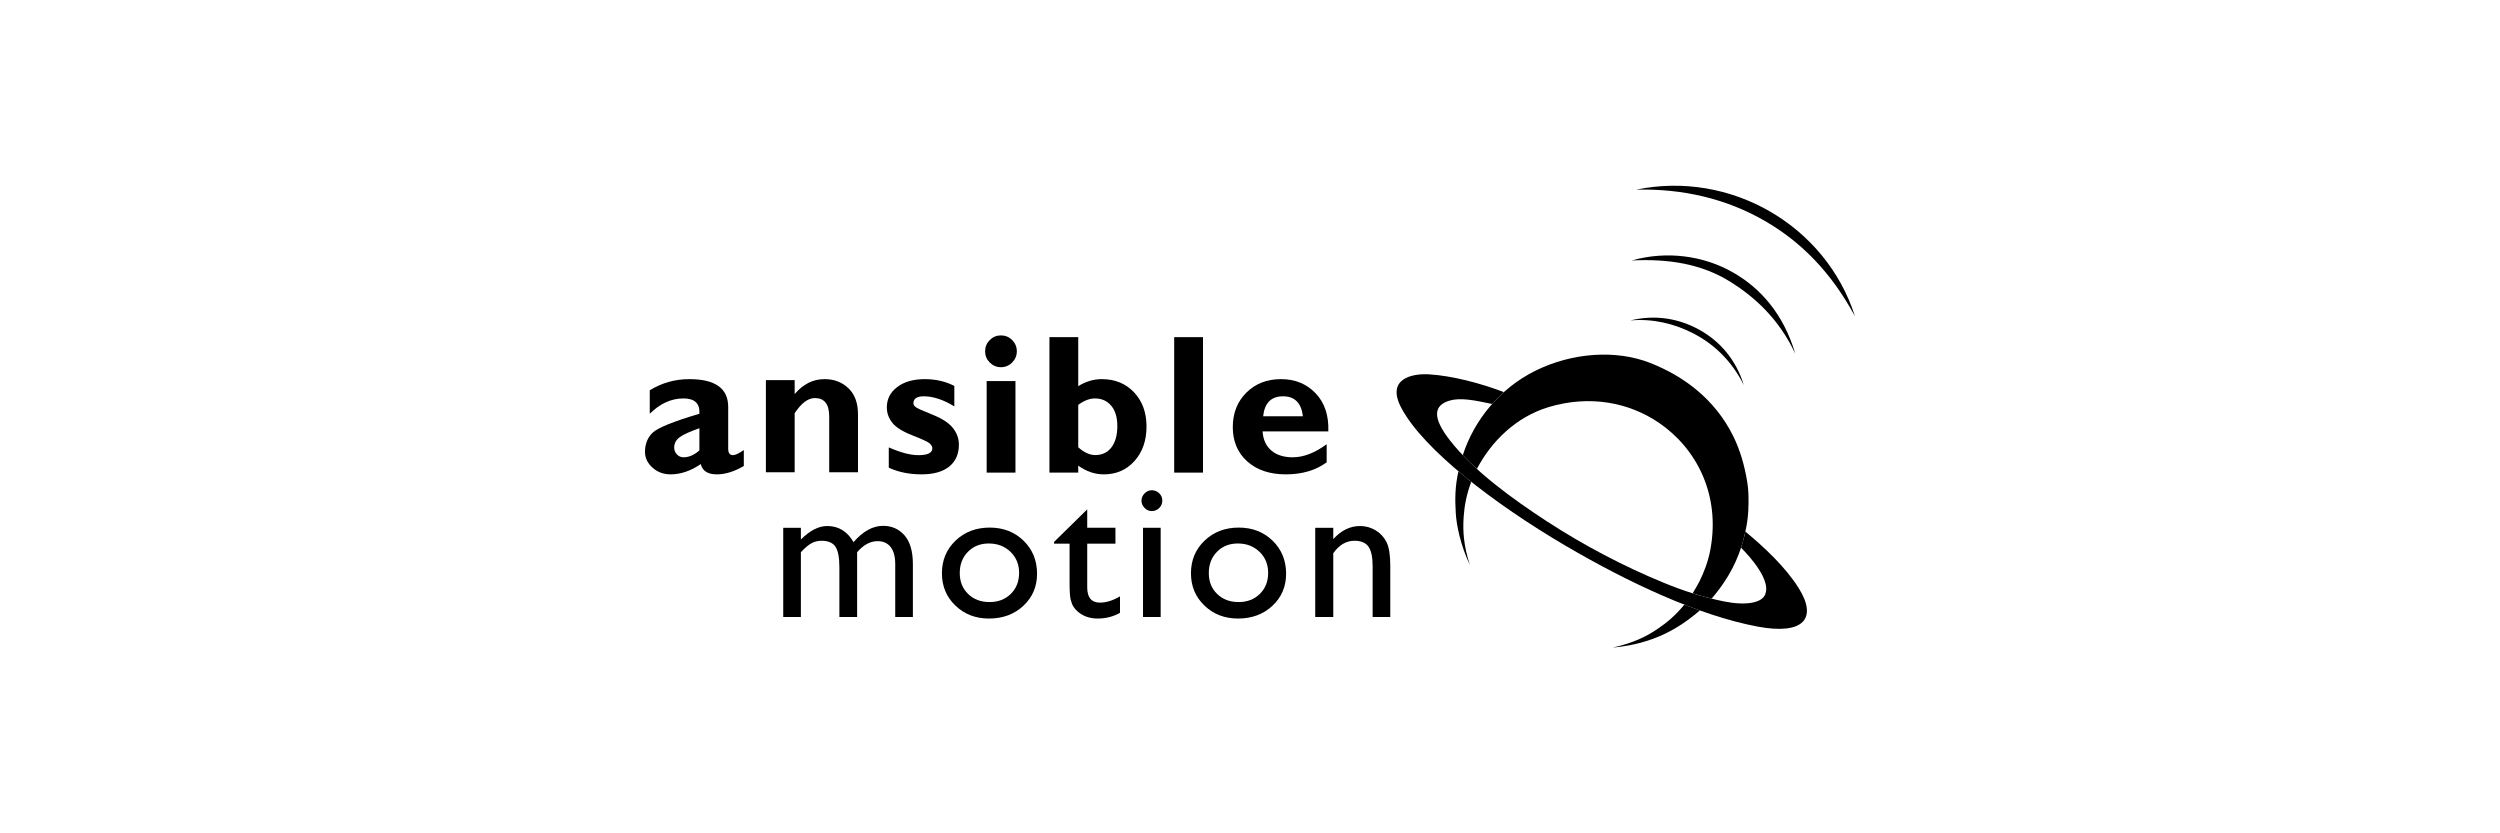 <?xml version="1.0" encoding="UTF-8"?>
<svg xmlns="http://www.w3.org/2000/svg" width="300" height="100" viewBox="0 0 300 100" fill="none">
  <path d="M98.933 45.496C97.568 45.496 96.377 46.093 95.36 47.288V45.618H91.906V56.671H95.36V49.585C96.157 48.374 96.965 47.769 97.784 47.769C98.931 47.769 99.505 48.503 99.505 49.971V56.671H102.959V49.725C102.959 48.365 102.578 47.321 101.813 46.591C101.049 45.861 100.096 45.496 98.956 45.496" fill="black"></path>
  <path d="M118.399 56.714H121.855V45.729H118.399V56.714Z" fill="black"></path>
  <path d="M87.384 53.85V48.839C87.384 46.61 85.832 45.496 82.73 45.496C81 45.496 79.413 45.943 77.97 46.835V49.65C79.204 48.424 80.554 47.812 82.02 47.812C83.37 47.812 84.006 48.424 83.928 49.65C80.809 50.575 78.942 51.33 78.325 51.917C77.709 52.504 77.4 53.275 77.4 54.231C77.4 54.946 77.699 55.573 78.296 56.112C78.894 56.653 79.619 56.923 80.472 56.923C81.683 56.923 82.889 56.512 84.091 55.69C84.293 56.512 84.937 56.923 86.023 56.923C87.031 56.923 88.11 56.59 89.258 55.922V54.003C88.676 54.413 88.242 54.618 87.955 54.618C87.574 54.618 87.384 54.364 87.384 53.85ZM83.928 54.047C83.308 54.599 82.672 54.874 82.02 54.874C81.71 54.874 81.446 54.76 81.229 54.53C81.012 54.3 80.903 54.027 80.903 53.708C80.903 53.209 81.118 52.798 81.549 52.477C81.98 52.152 82.773 51.789 83.928 51.385V54.047Z" fill="black"></path>
  <path d="M111.878 49.752C110.715 49.288 110.046 48.985 109.871 48.841C109.696 48.698 109.608 48.552 109.608 48.405C109.608 47.839 110.024 47.556 110.854 47.556C111.978 47.556 113.2 47.959 114.519 48.766V46.311C113.464 45.768 112.281 45.496 110.97 45.496C109.605 45.496 108.505 45.811 107.671 46.439C106.837 47.069 106.42 47.884 106.42 48.885C106.42 49.562 106.637 50.175 107.072 50.726C107.506 51.277 108.312 51.784 109.491 52.245C110.669 52.706 111.361 53.029 111.567 53.214C111.775 53.4 111.878 53.598 111.878 53.806C111.878 54.348 111.319 54.619 110.202 54.619C109.247 54.619 108.064 54.309 106.653 53.688V56.121C107.801 56.655 109.112 56.923 110.586 56.923C112.021 56.923 113.127 56.613 113.902 55.991C114.678 55.37 115.066 54.489 115.066 53.347C115.066 52.624 114.826 51.961 114.345 51.355C113.864 50.75 113.042 50.215 111.878 49.752Z" fill="black"></path>
  <path d="M157.879 47.2C156.797 46.064 155.411 45.496 153.72 45.496C152.036 45.496 150.651 46.036 149.565 47.115C148.479 48.194 147.935 49.573 147.935 51.251C147.935 52.959 148.513 54.331 149.669 55.368C150.826 56.405 152.369 56.923 154.301 56.923C156.249 56.923 157.881 56.443 159.2 55.48V53.304C157.781 54.352 156.423 54.875 155.128 54.875C154.056 54.875 153.204 54.606 152.568 54.069C151.931 53.533 151.578 52.765 151.508 51.768H159.398C159.467 49.86 158.962 48.337 157.879 47.2ZM151.578 49.953C151.748 48.355 152.544 47.556 153.963 47.556C155.367 47.556 156.163 48.355 156.349 49.953H151.578Z" fill="black"></path>
  <path d="M140.902 56.714H144.359V40.458H140.902V56.714Z" fill="black"></path>
  <path d="M120.11 40.248C119.59 40.248 119.144 40.434 118.772 40.806C118.399 41.179 118.213 41.629 118.213 42.156C118.213 42.676 118.399 43.124 118.772 43.5C119.144 43.876 119.59 44.064 120.11 44.064C120.637 44.064 121.087 43.876 121.459 43.5C121.832 43.124 122.018 42.676 122.018 42.156C122.018 41.629 121.832 41.179 121.459 40.806C121.087 40.434 120.637 40.248 120.11 40.248Z" fill="black"></path>
  <path d="M132.216 45.496C131.239 45.496 130.297 45.775 129.389 46.334V40.457H125.933V56.713H129.389V55.875C130.351 56.574 131.375 56.923 132.46 56.923C133.957 56.923 135.185 56.388 136.144 55.316C137.102 54.244 137.581 52.866 137.581 51.18C137.581 49.503 137.082 48.136 136.086 47.08C135.089 46.024 133.799 45.496 132.216 45.496ZM133.374 53.683C132.905 54.298 132.259 54.608 131.437 54.608C130.77 54.608 130.086 54.297 129.389 53.677V48.579C130.094 48.067 130.762 47.812 131.39 47.812C132.197 47.812 132.846 48.1 133.339 48.679C133.832 49.256 134.079 50.074 134.079 51.128C134.079 52.215 133.843 53.066 133.374 53.683Z" fill="black"></path>
  <path d="M105.973 63.1C104.74 63.1 103.557 63.751 102.424 65.056C101.679 63.768 100.628 63.122 99.271 63.122C98.239 63.122 97.184 63.662 96.106 64.741V63.333H93.988V74.039H96.106V66.266C96.579 65.753 96.999 65.396 97.368 65.195C97.737 64.992 98.142 64.892 98.584 64.892C99.376 64.892 99.93 65.128 100.248 65.595C100.567 66.066 100.726 66.893 100.726 68.081V74.039H102.855V66.266C103.615 65.381 104.434 64.939 105.31 64.939C105.993 64.939 106.516 65.175 106.881 65.648C107.246 66.122 107.428 66.804 107.428 67.696V74.039H109.546V67.719C109.546 66.16 109.21 65.001 108.54 64.241C107.868 63.48 107.013 63.1 105.973 63.1Z" fill="black"></path>
  <path d="M118.767 63.31C117.122 63.31 115.755 63.831 114.665 64.876C113.575 65.918 113.031 67.224 113.031 68.791C113.031 70.343 113.569 71.636 114.648 72.671C115.726 73.707 117.068 74.225 118.674 74.225C120.334 74.225 121.711 73.716 122.805 72.695C123.899 71.674 124.446 70.392 124.446 68.849C124.446 67.258 123.906 65.937 122.829 64.885C121.75 63.835 120.396 63.31 118.767 63.31ZM121.298 71.264C120.635 71.919 119.784 72.247 118.744 72.247C117.697 72.247 116.839 71.923 116.172 71.274C115.505 70.627 115.171 69.792 115.171 68.767C115.171 67.735 115.497 66.886 116.149 66.219C116.801 65.552 117.635 65.218 118.651 65.218C119.698 65.218 120.567 65.552 121.257 66.219C121.948 66.886 122.293 67.728 122.293 68.743C122.293 69.768 121.962 70.608 121.298 71.264Z" fill="black"></path>
  <path d="M130.467 70.481V65.241H133.853V63.332H130.467V61.122L126.487 65.031V65.241H128.349V69.989C128.349 70.958 128.394 71.616 128.483 71.962C128.572 72.307 128.682 72.586 128.814 72.8C128.946 73.013 129.113 73.204 129.314 73.375C129.958 73.942 130.765 74.225 131.735 74.225C132.697 74.225 133.586 73.996 134.4 73.539V71.56C133.554 72.065 132.751 72.315 131.991 72.315C130.975 72.315 130.467 71.705 130.467 70.481Z" fill="black"></path>
  <path d="M148.653 63.31C147.009 63.31 145.641 63.831 144.551 64.876C143.46 65.918 142.915 67.224 142.915 68.791C142.915 70.343 143.455 71.636 144.534 72.671C145.612 73.707 146.954 74.225 148.56 74.225C150.22 74.225 151.598 73.716 152.691 72.695C153.786 71.674 154.332 70.392 154.332 68.849C154.332 67.258 153.792 65.937 152.715 64.885C151.635 63.835 150.282 63.31 148.653 63.31ZM151.185 71.264C150.521 71.919 149.67 72.247 148.63 72.247C147.583 72.247 146.725 71.923 146.058 71.274C145.39 70.627 145.057 69.792 145.057 68.767C145.057 67.735 145.383 66.886 146.034 66.219C146.686 65.552 147.52 65.218 148.536 65.218C149.584 65.218 150.453 65.552 151.143 66.219C151.833 66.886 152.179 67.728 152.179 68.743C152.179 69.768 151.848 70.608 151.185 71.264Z" fill="black"></path>
  <path d="M165.077 63.641C164.502 63.296 163.882 63.123 163.215 63.123C162.012 63.123 160.939 63.647 159.992 64.694V63.333H157.827V74.039H159.992V66.393C160.69 65.392 161.54 64.891 162.54 64.891C163.323 64.891 163.882 65.127 164.216 65.596C164.549 66.066 164.716 66.847 164.716 67.941V74.039H166.834V67.917C166.834 66.614 166.685 65.662 166.386 65.061C166.087 64.46 165.651 63.987 165.077 63.641Z" fill="black"></path>
  <path d="M137.162 74.039H139.28V63.333H137.162V74.039Z" fill="black"></path>
  <path d="M138.21 58.83C137.884 58.83 137.597 58.956 137.349 59.208C137.1 59.46 136.977 59.749 136.977 60.075C136.977 60.408 137.1 60.701 137.349 60.953C137.597 61.205 137.884 61.331 138.21 61.331C138.559 61.331 138.857 61.207 139.106 60.959C139.354 60.711 139.478 60.417 139.478 60.075C139.478 59.726 139.354 59.431 139.106 59.19C138.857 58.95 138.559 58.83 138.21 58.83Z" fill="black"></path>
  <path d="M176.55 57.814C176.021 57.394 175.508 56.974 175.01 56.555C174.598 58.408 174.591 59.91 174.692 61.569C174.779 62.995 175.228 65.333 176.385 67.813C175.642 65.481 175.518 63.752 175.64 62.016C175.73 60.722 175.953 59.433 176.55 57.814Z" fill="black"></path>
  <path d="M198.873 75.493C197.509 76.416 195.969 77.161 193.532 77.713C196.054 77.479 198.009 76.889 199.696 76.099C201.261 75.362 202.642 74.404 203.982 73.254C203.366 73.033 202.746 72.801 202.123 72.557C201.015 73.886 200.091 74.668 198.873 75.493Z" fill="black"></path>
  <path d="M208.005 52.374C205.773 47.824 201.944 45.103 198.052 43.563C193.935 41.935 188.663 42.298 184.225 44.499C179.982 46.603 176.895 50.415 175.536 54.614C175.565 54.647 175.594 54.682 175.624 54.715C176.106 55.218 176.617 55.714 177.154 56.204C177.18 56.221 177.207 56.239 177.235 56.255C178.939 53.014 181.864 50.052 185.837 48.851C190.803 47.36 195.498 48.309 199.051 50.721C203.582 53.799 206.476 59.366 205.242 65.968C204.977 67.385 204.464 68.716 203.918 69.802C203.649 70.333 203.355 70.783 203.115 71.196L203.118 71.199C203.861 71.435 204.613 71.645 205.395 71.838C207 69.959 208.159 68.042 208.926 65.718H208.925C209.018 65.421 209.109 65.123 209.194 64.825C209.292 64.452 209.375 64.09 209.456 63.742C209.722 62.579 209.813 61.516 209.822 60.408C209.828 59.607 209.821 58.78 209.674 57.872C209.339 55.795 208.789 53.971 208.005 52.374Z" fill="black"></path>
  <path d="M209.446 63.794C209.314 64.442 209.122 65.08 208.925 65.718C210.466 67.3 211.592 68.831 211.886 70.115C211.995 70.593 211.961 70.941 211.83 71.305C211.459 72.339 209.553 72.713 206.862 72.168C204.25 71.629 202.091 70.93 199.666 69.939C194.849 67.968 189.996 65.406 185.654 62.579C181.302 59.745 176.807 56.44 174.006 52.862C171.812 50.06 172.057 48.622 173.968 48.068C175.256 47.696 176.887 48.015 179.051 48.478C179.486 47.982 179.947 47.516 180.462 47.055C177.723 46 174.247 45.086 171.49 44.921C169.401 44.795 166.287 45.465 168.18 48.99C170.865 53.993 179.325 60.467 187.816 65.458C195.497 69.971 203.875 73.857 210.864 75.182C216.434 76.239 218.148 74.228 215.824 70.541C214.24 68.026 211.651 65.609 209.446 63.794Z" fill="black"></path>
  <path d="M196.333 22.76C201.944 22.614 207.239 23.854 211.904 26.581C216.044 29.002 219.685 32.556 222.6 37.965C219.104 27.007 207.625 20.414 196.333 22.76Z" fill="black"></path>
  <path d="M207.963 32.692C204.484 30.7 200.036 30.052 195.803 31.258C200.241 31.035 204.212 31.66 207.684 33.841C210.457 35.583 213.445 38.186 215.435 42.449C213.997 37.592 211.196 34.544 207.963 32.692Z" fill="black"></path>
  <path d="M203.881 39.551C201.377 38.179 198.575 37.742 195.638 38.454C198.31 38.211 200.95 38.83 203.259 40.039C205.698 41.316 207.802 43.297 209.253 46.203C208.355 43.236 206.431 40.947 203.881 39.551Z" fill="black"></path>
</svg>
